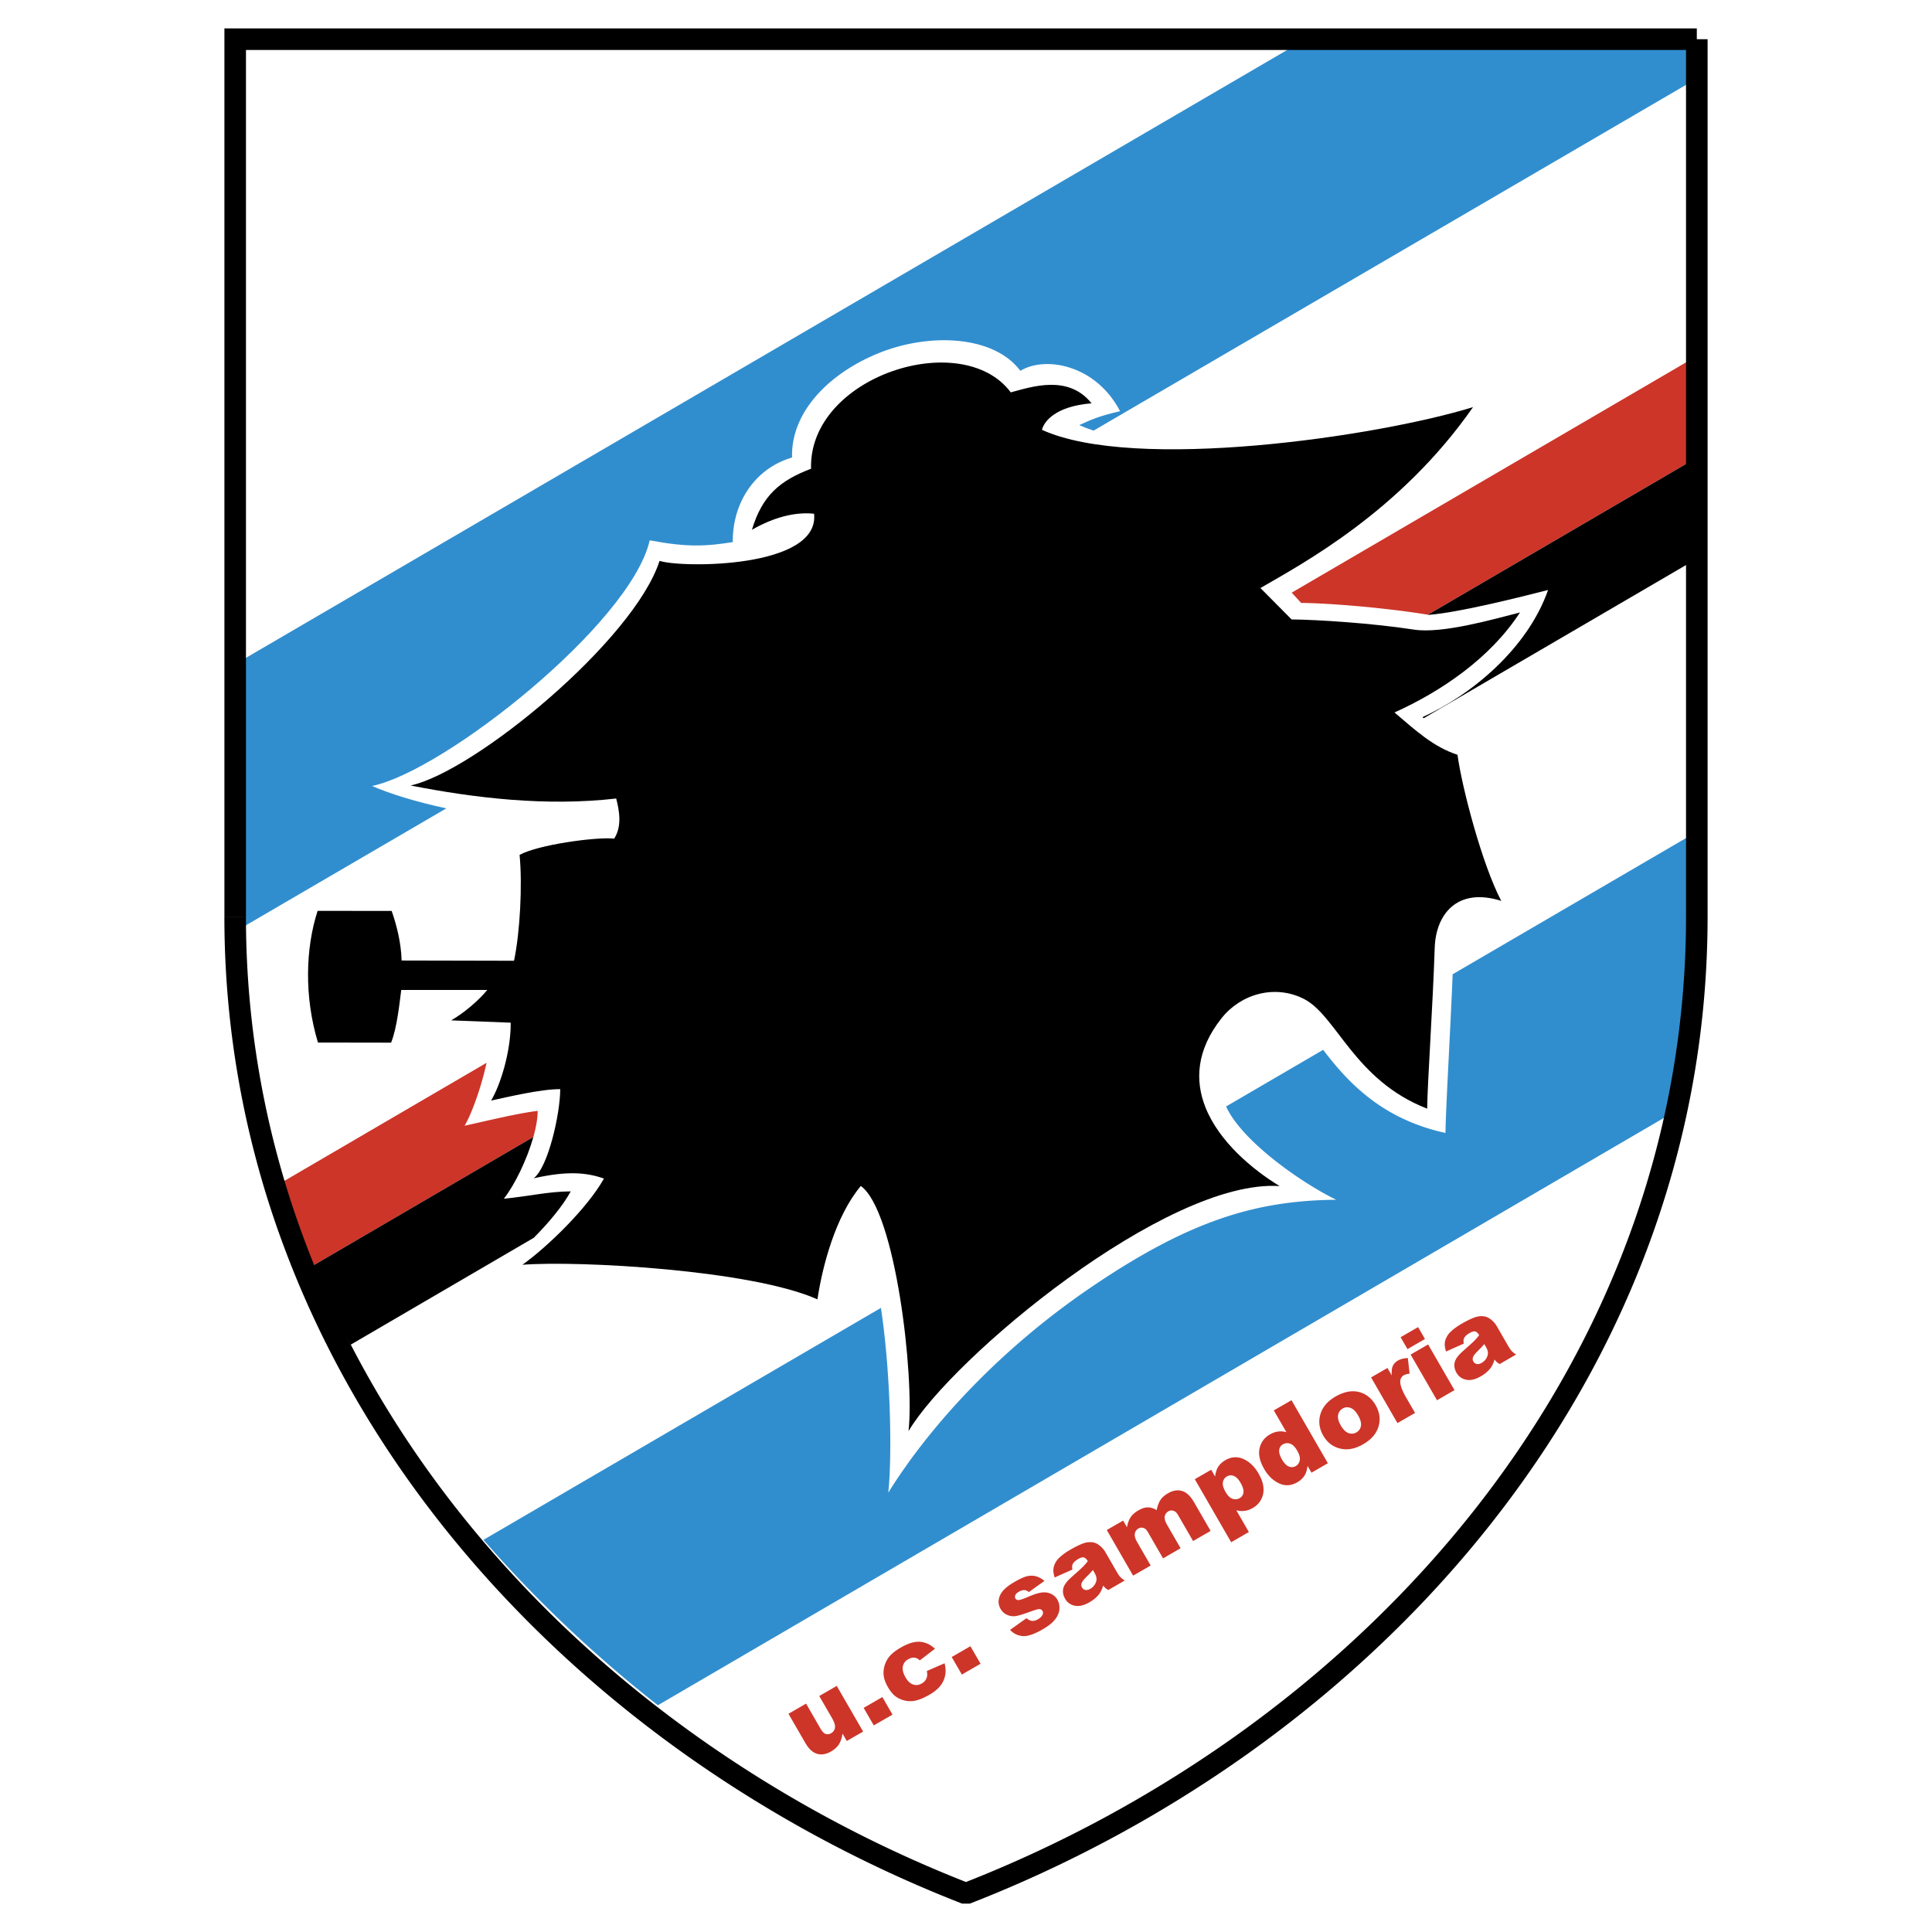 <svg xmlns="http://www.w3.org/2000/svg" width="2500" height="2500" viewBox="0 0 192.756 192.756"><path fill-rule="evenodd" clip-rule="evenodd" fill="#fff" d="M0 0h192.756v192.756H0V0z"/><path d="M96.377 187.807c18.742-7.25 36.021-19.99 48.814-34.955 14.5-16.961 23.312-38.887 23.312-62.487V4.482H24.252v85.882c0 23.601 8.812 45.526 23.312 62.487 12.793 14.965 30.072 27.706 48.813 34.956z" fill-rule="evenodd" clip-rule="evenodd" fill="#fff"/><path d="M86.115 172.758l-1.631.941-.426-.736c-.068.441-.188.801-.362 1.072-.173.271-.439.512-.799.719-.48.277-.94.352-1.38.221-.439-.129-.831-.494-1.176-1.09l-1.674-2.9 1.755-1.014 1.446 2.506c.165.285.334.459.509.518s.359.033.55-.076a.74.74 0 0 0 .374-.537c.041-.236-.059-.564-.298-.979l-1.266-2.191 1.746-1.008 2.632 4.554zm.052-2.363l1.867-1.078 1.011 1.75-1.867 1.078-1.011-1.75zm6.302-3.678l1.77-.77c.109.398.131.785.068 1.158a2.387 2.387 0 0 1-.46 1.051c-.243.328-.615.637-1.116.926-.483.279-.911.467-1.285.562a2.433 2.433 0 0 1-1.083.041 2.576 2.576 0 0 1-.954-.395c-.289-.197-.563-.52-.822-.969-.271-.469-.416-.904-.436-1.309a2.485 2.485 0 0 1 .124-.895c.099-.297.229-.553.394-.766.26-.338.655-.658 1.187-.965.743-.43 1.387-.625 1.932-.584.543.041 1.042.27 1.495.693l-1.517 1.166c-.164-.164-.342-.258-.536-.277-.192-.02-.403.037-.632.168a1.017 1.017 0 0 0-.522.717c-.059.311.032.674.275 1.096.216.375.47.607.759.701.29.092.571.059.846-.102a1.07 1.07 0 0 0 .476-.508c.088-.206.1-.452.037-.739zm2.484-1.395l1.866-1.078 1.011 1.75-1.867 1.078-1.01-1.75zm5.824-2.711l1.639-1.164c.189.166.377.254.555.268.182.016.379-.039.594-.162.232-.135.385-.291.457-.465a.385.385 0 0 0-.012-.365c-.072-.127-.193-.186-.365-.18-.121.006-.408.092-.855.254-.666.244-1.143.391-1.432.436a1.53 1.53 0 0 1-.859-.111 1.374 1.374 0 0 1-.666-.594c-.174-.301-.236-.609-.188-.928s.195-.619.439-.904c.244-.283.623-.574 1.139-.871.543-.312.969-.504 1.273-.57.309-.066.6-.062.871.014.275.074.555.225.84.457l-1.561 1.119a.646.646 0 0 0-.4-.197.993.993 0 0 0-.576.15c-.197.113-.32.232-.371.354a.369.369 0 0 0 .012.334c.064.109.17.162.318.152.146-.008.426-.102.836-.275.617-.27 1.104-.428 1.453-.475.352-.045.664-.004.939.129.275.129.488.324.639.586.152.264.221.564.205.904-.014.34-.15.682-.408 1.027-.256.346-.678.688-1.268 1.027-.832.48-1.492.705-1.984.67a1.852 1.852 0 0 1-1.264-.62zm6.217-6.015l-1.771.789c-.104-.328-.146-.609-.125-.846.023-.236.111-.48.262-.73.109-.182.289-.379.543-.59.252-.209.541-.408.867-.596.523-.303.961-.516 1.312-.641a1.88 1.88 0 0 1 1.004-.092c.223.043.445.158.668.344.223.188.395.387.518.602l1.162 2.012c.125.215.234.373.332.48.098.105.246.227.447.363l-1.639.945a1.817 1.817 0 0 1-.283-.193 2.37 2.37 0 0 1-.229-.256 2.628 2.628 0 0 1-.408.867c-.236.303-.561.574-.969.811-.543.312-1.029.426-1.455.336a1.38 1.38 0 0 1-.961-.688c-.199-.346-.262-.689-.188-1.029s.354-.723.838-1.146c.578-.51.949-.848 1.113-1.012s.33-.354.498-.566c-.125-.213-.256-.338-.393-.373-.139-.033-.32.014-.543.143-.287.164-.475.334-.564.508-.069.136-.081.323-.036.558zm2.045.045a9.513 9.513 0 0 1-.621.66c-.299.299-.469.521-.512.668a.501.501 0 0 0 .041.406.502.502 0 0 0 .338.254c.145.031.311-.006.498-.113.195-.111.348-.264.461-.455.111-.191.164-.375.156-.551s-.074-.373-.201-.592l-.16-.277zm1.385-3.991l1.631-.941.383.664c.074-.412.197-.746.367-1.002.172-.254.426-.48.764-.674.363-.211.688-.312.973-.305.287.006.57.098.852.273.104-.455.236-.803.4-1.041.164-.236.412-.449.744-.643.488-.281.953-.357 1.396-.227.441.133.842.508 1.197 1.125l1.652 2.861-1.75 1.01-1.498-2.594c-.119-.207-.248-.336-.385-.391-.209-.09-.4-.084-.574.018a.716.716 0 0 0-.369.51c-.039.221.035.496.225.824l1.357 2.352-1.75 1.01-1.449-2.508c-.115-.201-.205-.33-.268-.389a.661.661 0 0 0-.354-.164.595.595 0 0 0-.383.08.701.701 0 0 0-.361.512c-.041.225.037.512.236.857l1.342 2.326-1.75 1.01-2.628-4.553zm12.41 1.219l-3.629-6.289 1.635-.943.389.674c.061-.414.158-.725.289-.936.178-.281.42-.51.729-.689.609-.35 1.215-.391 1.818-.115.602.273 1.102.752 1.498 1.439.438.758.588 1.441.457 2.049-.135.609-.477 1.074-1.033 1.395-.268.154-.539.25-.814.287a2.029 2.029 0 0 1-.828-.064l1.254 2.174-1.765 1.018zm-.557-5.01c.209.361.438.584.689.672a.845.845 0 0 0 .727-.07.733.733 0 0 0 .365-.545c.041-.248-.055-.57-.285-.973-.213-.369-.441-.598-.684-.688a.76.76 0 0 0-.674.043.812.812 0 0 0-.406.584c-.046.261.042.587.268.977zm6.575-9.16l3.631 6.289-1.635.943-.391-.672c-.062.416-.16.73-.291.939a2.082 2.082 0 0 1-.727.684c-.621.357-1.23.395-1.83.111-.6-.281-1.096-.76-1.484-1.436-.438-.756-.59-1.438-.459-2.045.131-.611.475-1.076 1.033-1.398.271-.156.545-.254.818-.289.275-.037.551-.014.828.07l-1.258-2.18 1.765-1.016zm.556 5.01c-.205-.357-.436-.58-.688-.67a.843.843 0 0 0-.729.068.726.726 0 0 0-.363.549c-.041.246.055.57.283.967.215.373.443.604.684.695a.758.758 0 0 0 .676-.043.804.804 0 0 0 .406-.586c.05-.257-.04-.587-.269-.98zm2.615-1.477c-.4-.693-.498-1.402-.289-2.123.209-.723.713-1.312 1.51-1.773.914-.525 1.756-.66 2.527-.4.619.211 1.111.627 1.471 1.25.404.701.504 1.41.297 2.125-.205.717-.719 1.311-1.541 1.785-.732.422-1.432.578-2.098.467-.82-.139-1.447-.583-1.877-1.331zm1.748-1.013c.234.404.49.658.766.758.277.1.539.078.789-.064a.895.895 0 0 0 .453-.646c.053-.285-.045-.641-.289-1.062-.229-.395-.479-.641-.754-.74s-.531-.078-.771.061a.919.919 0 0 0-.463.656c-.051.291.037.636.269 1.037zm3.022-4.793l1.633-.943.432.746c-.029-.414.004-.73.102-.949.098-.217.27-.396.516-.539.258-.148.584-.23.984-.248l.176 1.555c-.256.035-.443.086-.562.154a.7.7 0 0 0-.369.592c-.025.369.172.918.592 1.648l.883 1.527-1.756 1.012-2.631-4.555zm2.945-4.012l1.746-1.008.686 1.188-1.746 1.008-.686-1.188zm1 1.732l1.746-1.008 2.631 4.557-1.746 1.008-2.631-4.557zm5.305-1.095l-1.77.789c-.105-.328-.146-.609-.125-.846s.109-.48.262-.732c.107-.18.287-.377.541-.588.252-.209.541-.408.867-.598.523-.301.961-.514 1.312-.639.35-.125.686-.154 1.006-.092.223.043.443.156.666.344.223.186.395.387.52.602l1.16 2.012c.125.213.236.373.332.48.098.105.246.227.447.361l-1.639.947a1.97 1.97 0 0 1-.283-.193 2.609 2.609 0 0 1-.229-.256 2.57 2.57 0 0 1-.408.867 3.282 3.282 0 0 1-.967.809c-.545.314-1.029.428-1.457.338s-.746-.318-.959-.688c-.201-.346-.264-.689-.188-1.029.072-.34.352-.723.836-1.146.578-.51.949-.848 1.113-1.012.164-.166.33-.354.498-.566-.123-.213-.256-.338-.393-.373-.139-.033-.318.014-.543.143-.285.164-.473.334-.564.508-.068.136-.08.321-.035.558zm2.045.045a9.98 9.98 0 0 1-.619.66c-.301.299-.471.521-.514.668a.501.501 0 0 0 .041.406.502.502 0 0 0 .338.254c.146.031.312-.006.498-.113.195-.113.348-.264.461-.455s.164-.375.156-.551-.074-.373-.201-.59l-.16-.279z" fill-rule="evenodd" clip-rule="evenodd" fill="#cd3529"/><path d="M168.504 8.299V4.482h-39.219L24.252 65.8v24.564c0 .704.009 1.406.024 2.106L44.53 80.651c-2.979-.635-5.61-1.447-7.413-2.235 7.193-1.466 25.81-16.198 27.706-24.508 3.772.712 5.609.599 8.286.178-.05-3.771 2.085-7.319 5.913-8.438-.131-4.692 3.908-8.515 8.685-10.434 5.085-2.042 11.473-1.739 14.096 1.784 2.451-1.503 7.504-.645 9.947 4.025-2.107.502-2.682.761-4.076 1.386.451.206.93.39 1.434.554l59.396-34.664z" fill-rule="evenodd" clip-rule="evenodd" fill="#318ece"/><path d="M168.504 46.125V35.987l-39.631 23.142.941 1.024c2.67.022 8.25.458 12.648 1.177l26.042-15.205zm-119.96 59.912l-20.21 11.801a95.904 95.904 0 0 0 2.977 8.389l21.902-12.787c.268-.953.43-1.857.43-2.607-2.109.252-5.564 1.113-7.288 1.479.665-1.111 1.642-3.751 2.189-6.275z" fill-rule="evenodd" clip-rule="evenodd" fill="#cd3529"/><path d="M168.504 56.207V46.125L142.463 61.33l.084.014c3.004-.229 9.068-1.756 11.904-2.481-2.045 5.854-7.676 10.501-12.535 12.687l.127.107 26.461-15.45zM53.213 113.439l-21.902 12.787c.846 2.707 2.243 5.355 3.667 7.939l18.283-10.674c1.514-1.531 2.897-3.184 3.681-4.629-2.325.021-4.027.477-6.675.734 1.082-1.371 2.312-3.901 2.946-6.157z" fill-rule="evenodd" clip-rule="evenodd"/><path d="M166.113 111.473a94.431 94.431 0 0 0 2.391-21.108v-6.918l-23.572 13.755c-.242 5.891-.684 13.311-.717 15.834-6.357-1.393-9.73-5.051-12.203-8.295l-9.684 5.652c1.609 3.543 7.725 7.738 10.99 9.307-7.949.08-14.609 2.006-24.623 8.842-9.125 6.23-16.013 13.857-20.073 20.383.388-3.504.262-11.869-.732-18.436L48.235 153.63c5.161 5.934 11.025 11.502 17.401 16.504l100.477-58.661z" fill-rule="evenodd" clip-rule="evenodd" fill="#318ece"/><path d="M65.804 55.959c-2.548 7.914-18.429 21.015-24.84 22.41 6.4 1.255 13.513 2.103 20.513 1.299.33 1.271.583 2.78-.198 4-1.803-.187-7.636.613-9.439 1.626.289 3.013.046 7.695-.555 10.561l-11.216-.025c-.049-1.746-.472-3.452-.992-4.948l-7.389-.002c-1.215 3.737-1.342 8.591.035 13.134l7.295.012c.586-1.432.838-3.893 1.014-5.256l8.586-.002c-.858 1.041-2.284 2.273-3.604 3.035l5.94.23c.021 2.877-1.028 6.221-1.956 7.771 1.643-.348 4.888-1.141 6.896-1.141 0 2.404-1.186 7.777-2.65 8.896 3.333-.75 5.259-.592 7.012.027-1.674 2.988-5.677 6.842-8.134 8.6 5.659-.434 22.879.518 29.435 3.451.487-3.277 1.791-8.295 4.328-11.312 3.476 2.5 5.364 19.006 4.76 24.457 4.309-7.301 25.749-25.193 37.021-24.447-2.703-1.646-6.031-4.428-7.395-7.848-1.059-2.66-.928-5.709 1.611-8.91 1.895-2.389 5.273-3.396 8.195-1.922 3.277 1.652 5.014 8.119 12.311 10.957.037-2.73.564-10.262.754-16.056.109-3.304 2.209-6.069 6.637-4.675-1.906-3.618-3.924-11.317-4.365-14.576-2.408-.794-4.09-2.354-6.287-4.223 4.629-2.081 9.561-5.414 12.52-9.977-2.701.691-7.77 2.144-10.584 1.71-4.156-.641-9.643-.992-12.201-1.014l-3.109-3.133c4.221-2.449 13.951-7.634 21.211-18.049-9.59 2.96-33.773 6.476-43.006 2.266.178-.772 1.256-2.346 4.945-2.647-2.314-2.892-5.945-1.66-8.059-1.091C96 32.639 80.66 37.539 80.918 46.765c-3.067 1.169-4.862 2.631-5.897 6.09 2.211-1.259 4.278-1.793 6.2-1.601.587 5.453-13.167 5.431-15.417 4.705z" fill-rule="evenodd" clip-rule="evenodd"/><path d="M170.367 3.911V91.45h-2.152V3.911h2.152zM170.367 91.45c0 11.808-2.188 23.025-6.135 33.443-4.18 11.033-10.332 21.164-17.951 30.15-6.477 7.639-14.012 14.451-22.295 20.285a128.296 128.296 0 0 1-27.218 14.594h-.782a128.361 128.361 0 0 1-27.217-14.594c-8.283-5.834-15.819-12.646-22.296-20.285-7.618-8.984-13.771-19.117-17.951-30.15a93.994 93.994 0 0 1-6.134-33.443h2.151a91.873 91.873 0 0 0 5.991 32.687c4.089 10.795 10.116 20.715 17.581 29.52 6.355 7.496 13.755 14.184 21.892 19.914a126.115 126.115 0 0 0 26.373 14.197 126.165 126.165 0 0 0 26.373-14.197c8.139-5.73 15.537-12.418 21.893-19.914 7.465-8.805 13.492-18.725 17.582-29.52a91.872 91.872 0 0 0 5.99-32.687h2.153z"/><path d="M22.39 91.45V2.834h146.901v2.152H24.541V91.45H22.39z"/></svg>